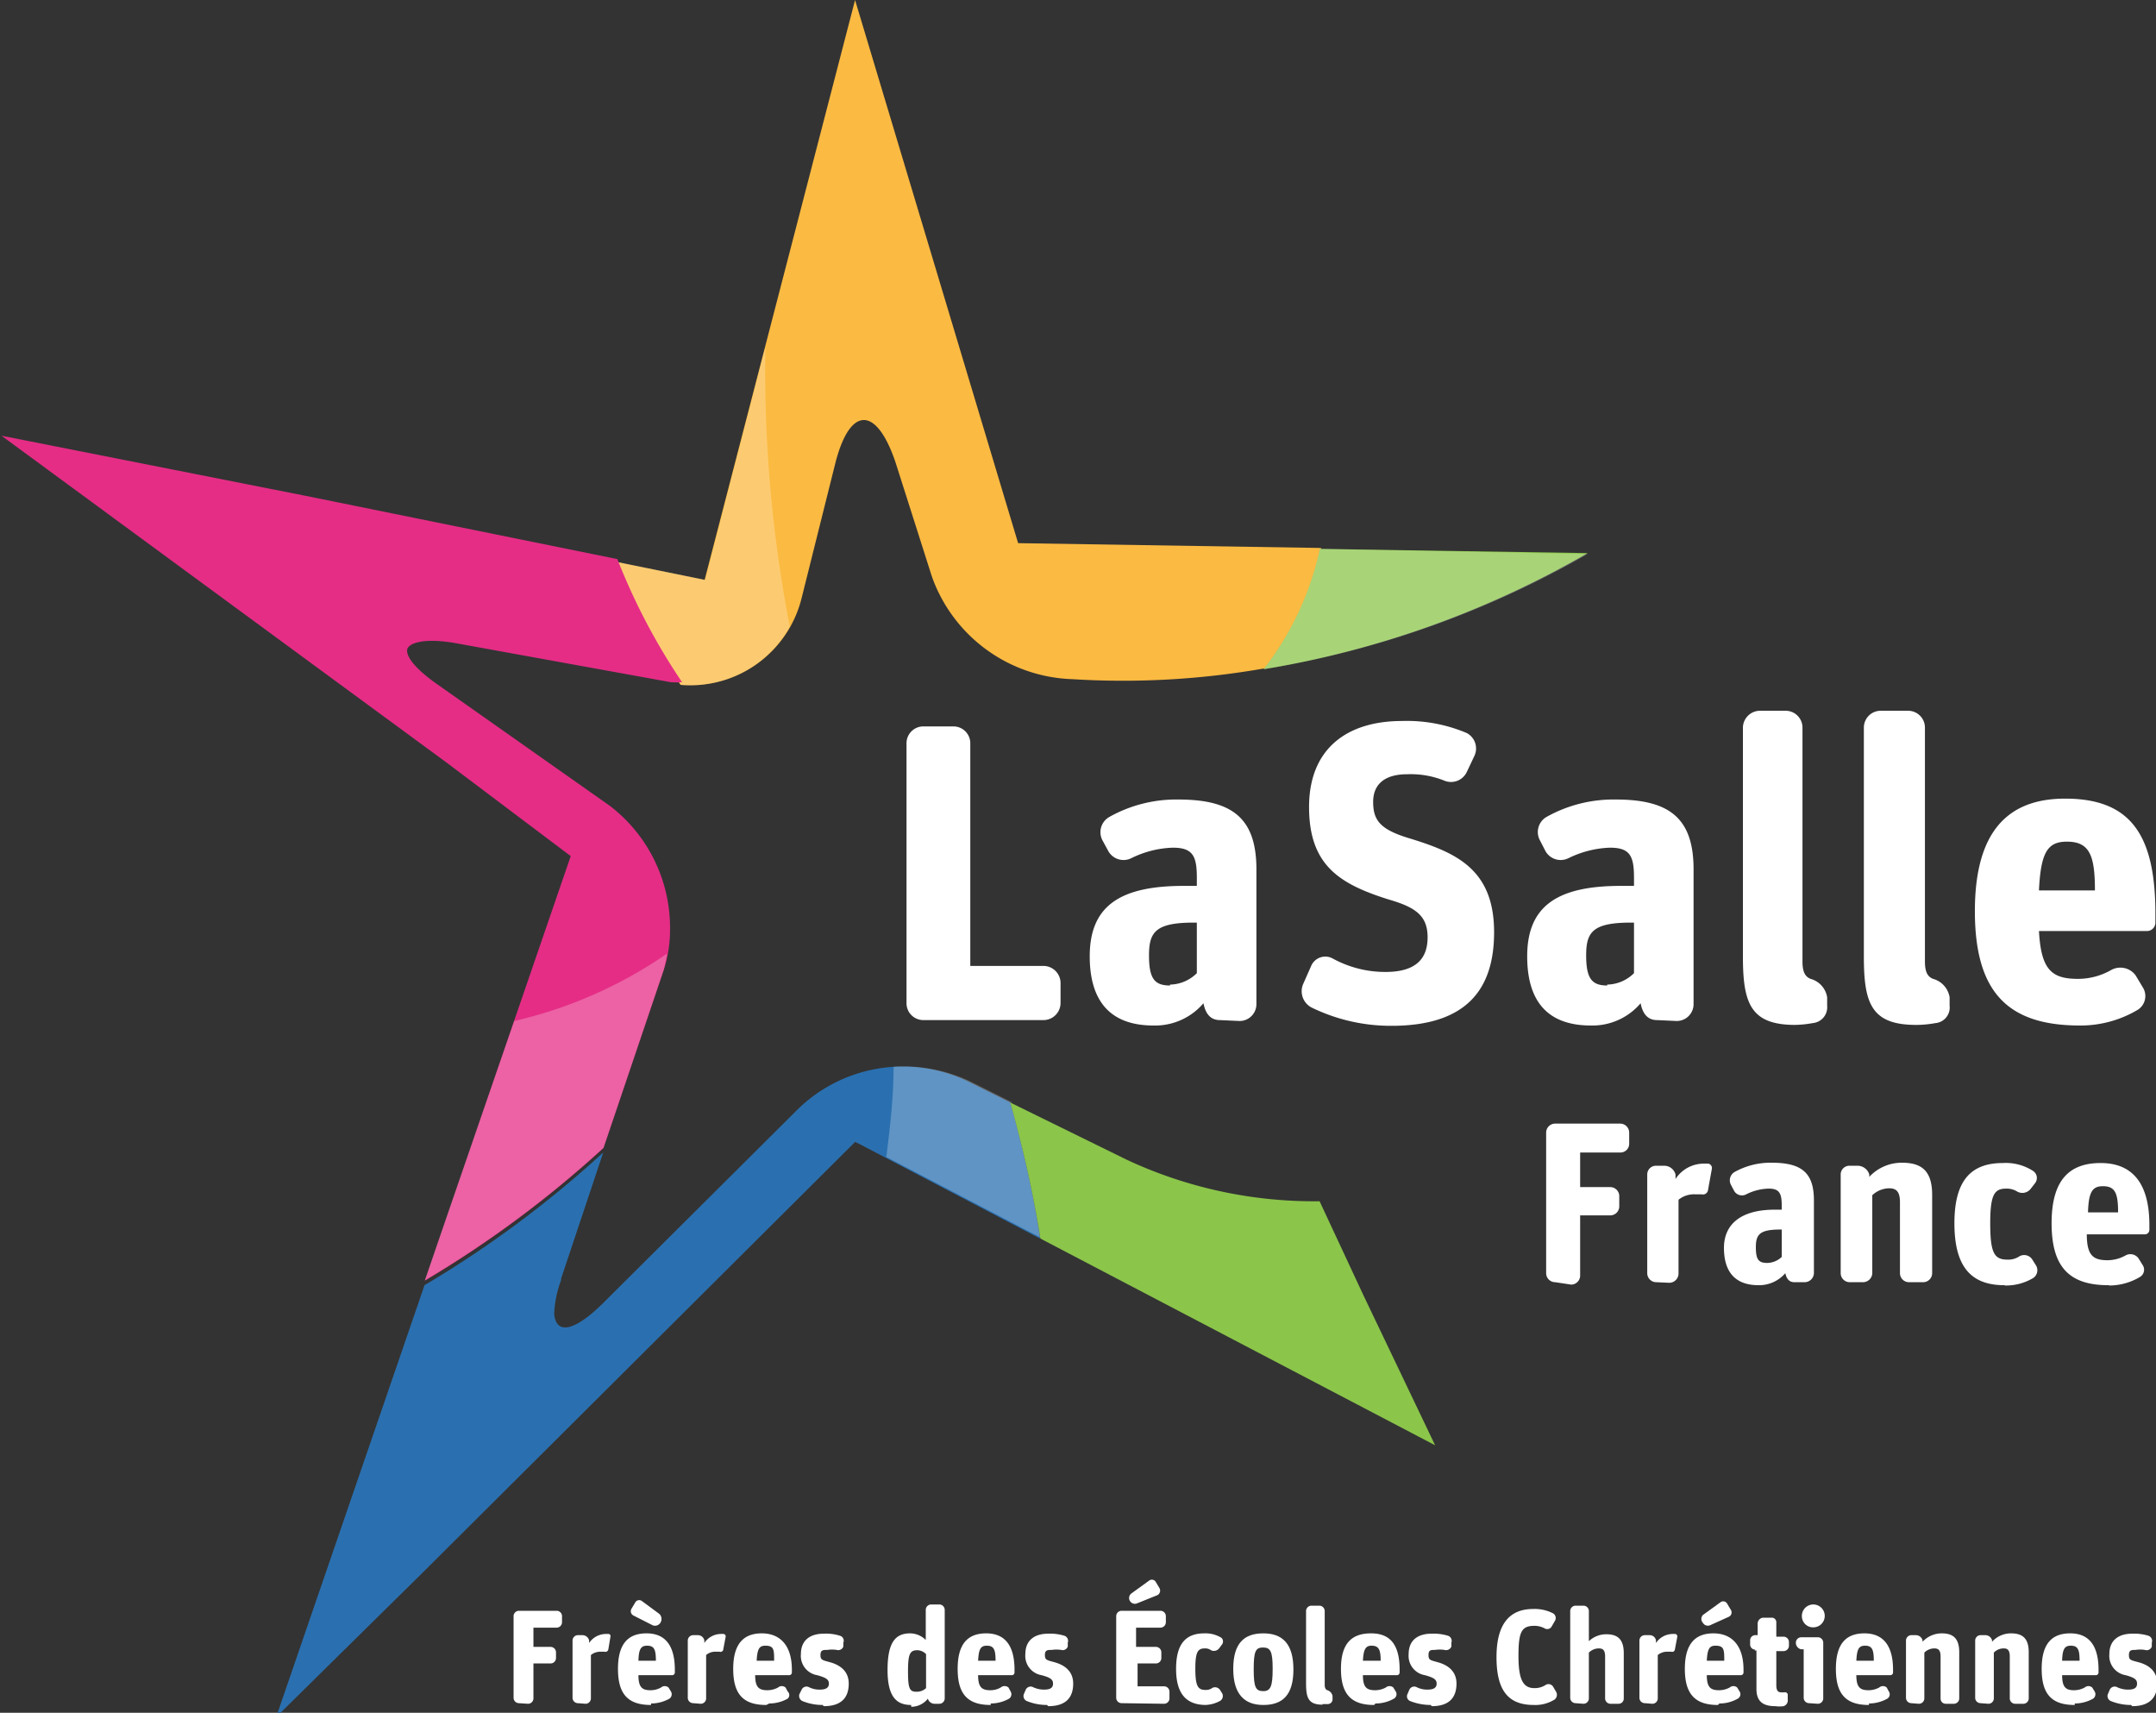 <svg id="ef6fd63c-14f5-4221-868d-dec547573be4" data-name="Calque 1" xmlns="http://www.w3.org/2000/svg" viewBox="0 0 71.66 56.92"><rect x="0" y="0" width="71.66" height="56.92" fill="#333333" stroke="none"/><defs><style>.bd183af7-252c-490d-a10a-1895bd6c3347{isolation:isolate;}.a0669ff4-2bf9-47d6-be3b-2736d8655e91,.b1478b11-707b-4c8c-9eea-22c904806bf5{fill:#fff;}.eba8971c-2d1a-4c7d-acb3-f92a597b8270{fill:#fbba42;}.b1478b11-707b-4c8c-9eea-22c904806bf5{opacity:0.25;}.e223c94f-fa3a-4778-9f6c-74a5e76c9099{fill:#e52d86;}.bcc88ac6-8436-4222-aafa-e3c852a7cd9f{fill:#2a70b0;}.a3c67e1e-8e21-4efa-8e17-9fd425024fc3{fill:#8bc54a;}</style></defs><g class="bd183af7-252c-490d-a10a-1895bd6c3347"><path class="a0669ff4-2bf9-47d6-be3b-2736d8655e91" d="M459.27,666.45a.56.56,0,0,1-.56-.56v-8.64a.56.56,0,0,1,.56-.56h1a.56.56,0,0,1,.56.56v7.4h2.44a.57.57,0,0,1,.56.57v.67a.57.57,0,0,1-.56.56Z" transform="translate(-428.58 -632.55)"/><path class="a0669ff4-2bf9-47d6-be3b-2736d8655e91" d="M469.13,666.45c-.31,0-.48-.2-.55-.56a2.11,2.11,0,0,1-1.66.74c-1.5,0-2.12-.88-2.12-2.3,0-1.67,1-2.34,3.12-2.34h.44v-.27c0-.72-.13-1-.8-1a3.35,3.35,0,0,0-1.38.35.58.58,0,0,1-.77-.25l-.19-.35a.58.58,0,0,1,.23-.77,4.54,4.54,0,0,1,2.3-.58c1.8,0,2.59.63,2.59,2.32v4.48a.56.56,0,0,1-.56.56Zm-1.66-1.18a1.29,1.29,0,0,0,.89-.38v-1.68h-.1c-1.28,0-1.49.32-1.49,1.09s.18,1,.7,1" transform="translate(-428.58 -632.55)"/><path class="a0669ff4-2bf9-47d6-be3b-2736d8655e91" d="M474.83,666.64a6,6,0,0,1-2.66-.61.61.61,0,0,1-.28-.77l.27-.61a.51.51,0,0,1,.71-.25,3.63,3.63,0,0,0,1.76.45c1,0,1.4-.43,1.4-1.15s-.4-1-1.3-1.26c-1.62-.51-2.64-1.13-2.64-3.07s1.26-2.86,3.09-2.86a5.09,5.09,0,0,1,2.15.4.58.58,0,0,1,.26.75l-.26.55a.58.58,0,0,1-.75.28,3,3,0,0,0-1.23-.21c-.73,0-1.13.32-1.13.92s.23.9,1.11,1.18c1.58.48,2.91,1,2.91,3.15,0,1.85-.87,3.11-3.41,3.11" transform="translate(-428.58 -632.55)"/><path class="a0669ff4-2bf9-47d6-be3b-2736d8655e91" d="M483.66,666.45c-.31,0-.48-.2-.55-.56a2.1,2.1,0,0,1-1.65.74c-1.51,0-2.12-.88-2.12-2.3,0-1.67,1-2.34,3.11-2.34h.44v-.27c0-.72-.13-1-.8-1a3.39,3.39,0,0,0-1.38.35.58.58,0,0,1-.77-.25l-.18-.35a.58.58,0,0,1,.22-.77,4.55,4.55,0,0,1,2.31-.58c1.79,0,2.58.63,2.58,2.32v4.48a.56.56,0,0,1-.56.56ZM482,665.27a1.29,1.29,0,0,0,.89-.38v-1.68h-.1c-1.28,0-1.49.32-1.49,1.09s.19,1,.7,1" transform="translate(-428.58 -632.55)"/><path class="a0669ff4-2bf9-47d6-be3b-2736d8655e91" d="M488.25,666.61c-1.48,0-1.74-.71-1.74-2.27v-7.61a.57.57,0,0,1,.56-.56h.86a.56.56,0,0,1,.56.56v7.77c0,.32.07.5.27.58a.76.76,0,0,1,.55.61l0,.28a.53.53,0,0,1-.48.58,3.6,3.6,0,0,1-.61.06" transform="translate(-428.58 -632.55)"/><path class="a0669ff4-2bf9-47d6-be3b-2736d8655e91" d="M492.27,666.61c-1.49,0-1.74-.71-1.74-2.27v-7.61a.56.56,0,0,1,.56-.56H492a.56.56,0,0,1,.56.56v7.77c0,.32.07.5.27.58a.76.76,0,0,1,.55.61l0,.28a.52.52,0,0,1-.47.58,3.71,3.71,0,0,1-.61.06" transform="translate(-428.58 -632.55)"/><path class="a0669ff4-2bf9-47d6-be3b-2736d8655e91" d="M497.71,666.63c-2.4,0-3.49-1.11-3.49-3.8s1.13-3.74,3-3.74c2.16,0,3,1.18,3,3.82v.3a.28.28,0,0,1-.27.28h-3.6c.07,1.3.43,1.59,1.3,1.59a2.23,2.23,0,0,0,1.11-.3.63.63,0,0,1,.8.18l.24.4a.54.54,0,0,1-.17.75,3.72,3.72,0,0,1-1.94.52m-.41-6.11c-.63,0-.87.33-.93,1.62h1.86c0-1.15-.17-1.62-.93-1.62" transform="translate(-428.58 -632.55)"/><path class="a0669ff4-2bf9-47d6-be3b-2736d8655e91" d="M480.27,675.16a.3.3,0,0,1-.3-.3v-4.67a.3.3,0,0,1,.3-.3h2.16a.3.3,0,0,1,.3.3v.36a.29.29,0,0,1-.3.3H481.1V672h1a.3.3,0,0,1,.3.31v.32a.3.3,0,0,1-.3.31h-1v2a.3.3,0,0,1-.3.3Z" transform="translate(-428.58 -632.55)"/><path class="a0669ff4-2bf9-47d6-be3b-2736d8655e91" d="M483.63,675.16a.3.3,0,0,1-.3-.3v-3.27a.29.29,0,0,1,.3-.3h.26a.39.39,0,0,1,.38.29l0,.15a1.12,1.12,0,0,1,.93-.51h.16a.15.15,0,0,1,.12.16l-.13.72a.17.17,0,0,1-.21.14l-.21,0a.82.82,0,0,0-.56.18v2.46a.31.31,0,0,1-.31.3Z" transform="translate(-428.58 -632.55)"/><path class="a0669ff4-2bf9-47d6-be3b-2736d8655e91" d="M488.22,675.16c-.17,0-.26-.11-.3-.3a1.15,1.15,0,0,1-.89.4c-.81,0-1.15-.48-1.15-1.24s.53-1.27,1.69-1.27h.23v-.14c0-.39-.07-.56-.43-.56a1.74,1.74,0,0,0-.75.19.3.3,0,0,1-.41-.13l-.1-.19a.32.32,0,0,1,.12-.42,2.45,2.45,0,0,1,1.24-.31c1,0,1.4.34,1.4,1.25v2.42a.31.31,0,0,1-.3.3Zm-.9-.64a.71.71,0,0,0,.48-.2v-.91h-.05c-.69,0-.81.17-.81.59s.1.52.38.52" transform="translate(-428.58 -632.55)"/><path class="a0669ff4-2bf9-47d6-be3b-2736d8655e91" d="M490.06,675.16a.3.3,0,0,1-.3-.3v-3.27a.29.29,0,0,1,.3-.3h.27a.41.41,0,0,1,.38.29v.08a1.47,1.47,0,0,1,1.09-.47c.66,0,1,.28,1,1.07v2.6a.3.3,0,0,1-.3.3h-.47a.3.3,0,0,1-.3-.3V672.5c0-.37-.14-.46-.36-.46a.83.83,0,0,0-.56.23v2.59a.31.31,0,0,1-.31.3Z" transform="translate(-428.58 -632.55)"/><path class="a0669ff4-2bf9-47d6-be3b-2736d8655e91" d="M495.2,675.26c-1.13,0-1.66-.64-1.66-2.06s.55-2,1.61-2a1.67,1.67,0,0,1,1,.26.28.28,0,0,1,.07.41l-.14.18a.35.35,0,0,1-.45.1.66.66,0,0,0-.36-.1c-.39,0-.54.17-.54,1.15s.13,1.21.57,1.21a.66.66,0,0,0,.4-.11.32.32,0,0,1,.43.11l.12.19a.31.31,0,0,1-.09.42,1.76,1.76,0,0,1-.93.25" transform="translate(-428.58 -632.55)"/><path class="a0669ff4-2bf9-47d6-be3b-2736d8655e91" d="M498.66,675.26c-1.3,0-1.89-.6-1.89-2.06s.61-2,1.63-2,1.62.63,1.62,2.06v.16a.15.15,0,0,1-.14.15h-1.94c0,.71.22.86.69.86a1.24,1.24,0,0,0,.6-.16.33.33,0,0,1,.43.1l.13.21a.28.28,0,0,1-.09.41,2,2,0,0,1-1,.28m-.22-3.3c-.35,0-.48.18-.5.87h1c0-.62-.09-.87-.5-.87" transform="translate(-428.58 -632.55)"/><path class="eba8971c-2d1a-4c7d-acb3-f92a597b8270" d="M455.22,652.44l1.12-4.48c.48-1.91,1.36-1.94,2-.06l1.21,3.8a5.13,5.13,0,0,0,4.67,3.42,27.11,27.11,0,0,0,6.4-.36,9.88,9.88,0,0,0,1.87-4l-10.07-.16h0l-.25-.83L457,632.55l-5,19.27-2.95-.6a21,21,0,0,0,2.15,4.09A3.81,3.81,0,0,0,455.22,652.44Z" transform="translate(-428.58 -632.55)"/><path class="b1478b11-707b-4c8c-9eea-22c904806bf5" d="M454.83,653.37a44.63,44.63,0,0,1-.81-9.29l-2,7.74-2.95-.6a21,21,0,0,0,2.15,4.09A3.77,3.77,0,0,0,454.83,653.37Z" transform="translate(-428.58 -632.55)"/><path class="e223c94f-fa3a-4778-9f6c-74a5e76c9099" d="M447.55,661l-4.85,14.11a35.75,35.75,0,0,0,5.94-4.41l2-5.91a4.32,4.32,0,0,0,.21-1.34,5.1,5.1,0,0,0-2-4.12l-5.68-4c-.71-.49-1.05-.89-1.06-1.15s.56-.45,1.65-.25l7.11,1.29a2.45,2.45,0,0,0,.38,0,21,21,0,0,1-2.15-4.09l-10.35-2.1-10.12-2,14.79,10.86Z" transform="translate(-428.58 -632.55)"/><path class="b1478b11-707b-4c8c-9eea-22c904806bf5" d="M450.75,664.24a14.75,14.75,0,0,1-5.08,2.24L443.42,673l-.72,2.1h0a35.75,35.75,0,0,0,5.94-4.41l2-5.91A5.09,5.09,0,0,0,450.75,664.24Z" transform="translate(-428.58 -632.55)"/><path class="bcc88ac6-8436-4222-aafa-e3c852a7cd9f" d="M462.16,669.19l-1.38-.69a5,5,0,0,0-5.77,1l-6.36,6.33c-1,1-1.6,1.07-1.65.37v0h0v0h0v0a3.63,3.63,0,0,1,.23-1.11v-.05l1.4-4.19a35.75,35.75,0,0,1-5.94,4.41l-4.93,14.35,4.85-4.78L457,670.5h0l.15.07,6,3.14C462.93,672.23,462.58,670.7,462.16,669.19Z" transform="translate(-428.58 -632.55)"/><path class="b1478b11-707b-4c8c-9eea-22c904806bf5" d="M458.28,668c0,1-.11,1.94-.24,3l5.15,2.69c-.27-1.48-.61-3-1-4.52l-1.38-.69A5.21,5.21,0,0,0,458.28,668Z" transform="translate(-428.58 -632.55)"/><path class="a3c67e1e-8e21-4efa-8e17-9fd425024fc3" d="M472.44,672.47a14.72,14.72,0,0,1-6.39-1.37l-3.89-1.91c.42,1.51.76,3,1,4.52l11.67,6.11,1.45.76-2.39-5Z" transform="translate(-428.58 -632.55)"/><path class="a3c67e1e-8e21-4efa-8e17-9fd425024fc3" d="M481.35,650.93l-8.9-.14a9.88,9.88,0,0,1-1.87,4A31.85,31.85,0,0,0,481.35,650.93Z" transform="translate(-428.58 -632.55)"/><path class="b1478b11-707b-4c8c-9eea-22c904806bf5" d="M472.45,650.79a9.88,9.88,0,0,1-1.87,4,31.85,31.85,0,0,0,10.77-3.83Z" transform="translate(-428.58 -632.55)"/><path class="a0669ff4-2bf9-47d6-be3b-2736d8655e91" d="M445.82,689.15a.18.18,0,0,1-.17-.17v-2.73a.18.18,0,0,1,.17-.17h1.27a.18.18,0,0,1,.17.17v.21a.18.18,0,0,1-.17.18h-.78v.64h.57a.18.18,0,0,1,.18.18v.19a.18.18,0,0,1-.18.18h-.57V689a.18.18,0,0,1-.18.17Z" transform="translate(-428.58 -632.55)"/><path class="a0669ff4-2bf9-47d6-be3b-2736d8655e91" d="M447.78,689.15a.18.18,0,0,1-.17-.17v-1.91a.18.18,0,0,1,.17-.18h.16a.23.23,0,0,1,.22.17v.09a.68.68,0,0,1,.55-.3h.09a.07.07,0,0,1,.07.09l-.07.42a.1.1,0,0,1-.13.08l-.12,0a.5.5,0,0,0-.33.11V689a.18.18,0,0,1-.17.17Z" transform="translate(-428.58 -632.55)"/><path class="a0669ff4-2bf9-47d6-be3b-2736d8655e91" d="M450.22,689.21c-.76,0-1.1-.35-1.1-1.2s.35-1.18.95-1.18.94.38.94,1.21v.09a.09.09,0,0,1-.08.09H449.8c0,.41.13.5.4.5a.72.72,0,0,0,.35-.09.19.19,0,0,1,.25,0l.08.13a.18.18,0,0,1-.05.24,1.25,1.25,0,0,1-.61.16m-.58-2.92a.16.16,0,0,1-.07-.23l.12-.2a.15.15,0,0,1,.23-.05l.57.42a.23.23,0,0,1,.05.28.21.21,0,0,1-.27.1Zm.45,1c-.2,0-.28.1-.29.5h.58c0-.36-.05-.5-.29-.5" transform="translate(-428.58 -632.55)"/><path class="a0669ff4-2bf9-47d6-be3b-2736d8655e91" d="M451.62,689.15a.18.18,0,0,1-.18-.17v-1.91a.18.18,0,0,1,.18-.18h.15a.22.22,0,0,1,.22.17l0,.09a.67.67,0,0,1,.54-.3h.1a.08.08,0,0,1,.07.09l-.08.42a.09.09,0,0,1-.12.08l-.13,0a.46.46,0,0,0-.32.11V689a.18.18,0,0,1-.18.17Z" transform="translate(-428.58 -632.55)"/><path class="a0669ff4-2bf9-47d6-be3b-2736d8655e91" d="M454.05,689.21c-.76,0-1.1-.35-1.1-1.2s.36-1.18.95-1.18,1,.38,1,1.21v.09a.09.09,0,0,1-.09.09h-1.13c0,.41.13.5.41.5a.75.75,0,0,0,.35-.09.19.19,0,0,1,.25,0l.07.13a.16.16,0,0,1,0,.24,1.25,1.25,0,0,1-.61.16m-.13-1.92c-.2,0-.27.1-.29.5h.58c0-.36,0-.5-.29-.5" transform="translate(-428.58 -632.55)"/><path class="a0669ff4-2bf9-47d6-be3b-2736d8655e91" d="M455.92,689.21a1.77,1.77,0,0,1-.67-.13.19.19,0,0,1-.1-.23l.07-.14a.18.18,0,0,1,.23-.1.78.78,0,0,0,.37.09c.21,0,.31-.06.31-.2s-.1-.2-.39-.28a.65.65,0,0,1-.54-.7c0-.45.29-.68.77-.68a1.54,1.54,0,0,1,.53.07.17.17,0,0,1,.11.23l0,.13a.18.18,0,0,1-.22.11,1.06,1.06,0,0,0-.31,0c-.14,0-.23,0-.23.17s.07.17.32.24.62.24.62.71-.25.75-.83.75" transform="translate(-428.58 -632.55)"/><path class="a0669ff4-2bf9-47d6-be3b-2736d8655e91" d="M458.86,689.21c-.48,0-.78-.27-.78-1.16s.24-1.22.75-1.22a.74.74,0,0,1,.52.22v-1a.18.18,0,0,1,.18-.18h.27a.18.18,0,0,1,.18.18V689a.18.18,0,0,1-.18.17h-.16a.23.23,0,0,1-.22-.17v0a.7.7,0,0,1-.55.27m.17-.5a.45.45,0,0,0,.32-.12v-1.13a.42.42,0,0,0-.29-.13c-.25,0-.31.13-.31.71s.06.67.28.67" transform="translate(-428.58 -632.55)"/><path class="a0669ff4-2bf9-47d6-be3b-2736d8655e91" d="M461.51,689.21c-.76,0-1.1-.35-1.1-1.2s.35-1.18.95-1.18.94.38.94,1.21v.09a.09.09,0,0,1-.08.09h-1.13c0,.41.13.5.41.5a.68.68,0,0,0,.34-.09.2.2,0,0,1,.26,0l.07.13a.18.18,0,0,1-.05.24,1.25,1.25,0,0,1-.61.16m-.13-1.92c-.2,0-.27.1-.29.5h.58c0-.36-.05-.5-.29-.5" transform="translate(-428.58 -632.55)"/><path class="a0669ff4-2bf9-47d6-be3b-2736d8655e91" d="M463.38,689.21a1.77,1.77,0,0,1-.67-.13.18.18,0,0,1-.1-.23l.06-.14a.18.18,0,0,1,.23-.1.85.85,0,0,0,.38.09c.21,0,.3-.06.3-.2s-.09-.2-.38-.28a.65.65,0,0,1-.54-.7c0-.45.29-.68.77-.68a1.62,1.62,0,0,1,.53.07.18.18,0,0,1,.11.23l0,.13a.18.18,0,0,1-.22.11,1.06,1.06,0,0,0-.31,0c-.14,0-.23,0-.23.17s.07.17.32.24.62.24.62.71-.25.75-.83.75" transform="translate(-428.58 -632.55)"/><path class="a0669ff4-2bf9-47d6-be3b-2736d8655e91" d="M465.86,689.15a.18.18,0,0,1-.18-.17v-2.73a.18.18,0,0,1,.18-.17h1.29a.18.18,0,0,1,.18.17v.21a.18.18,0,0,1-.18.18h-.81v.64H467a.18.18,0,0,1,.18.18v.19a.18.18,0,0,1-.18.18h-.61v.76h.88a.18.18,0,0,1,.18.17V689a.18.18,0,0,1-.18.17Zm.52-3.32a.19.19,0,0,1-.24-.07l0,0a.19.19,0,0,1,.05-.26l.58-.42a.15.15,0,0,1,.23.05l.12.2a.17.17,0,0,1-.07.23Z" transform="translate(-428.58 -632.55)"/><path class="a0669ff4-2bf9-47d6-be3b-2736d8655e91" d="M468.67,689.21c-.66,0-1-.37-1-1.2s.32-1.18.94-1.18a1,1,0,0,1,.57.15.17.17,0,0,1,0,.24l-.08.11a.22.22,0,0,1-.27.06.32.32,0,0,0-.2-.06c-.23,0-.32.1-.32.67s.08.71.33.71a.36.36,0,0,0,.24-.07.2.2,0,0,1,.25.07l.07.11a.19.19,0,0,1-.06.25,1.08,1.08,0,0,1-.54.14" transform="translate(-428.58 -632.55)"/><path class="a0669ff4-2bf9-47d6-be3b-2736d8655e91" d="M470.57,689.21c-.62,0-1-.35-1-1.2s.36-1.18,1-1.18,1,.35,1,1.2-.36,1.18-1,1.18m0-.46c.24,0,.31-.16.31-.74s-.07-.71-.32-.71-.31.13-.31.73.07.72.32.72" transform="translate(-428.58 -632.55)"/><path class="a0669ff4-2bf9-47d6-be3b-2736d8655e91" d="M472.54,689.2c-.47,0-.55-.22-.55-.71v-2.4a.18.18,0,0,1,.18-.18h.27a.18.18,0,0,1,.17.18v2.45q0,.15.09.18a.25.25,0,0,1,.17.19V689a.16.16,0,0,1-.15.18l-.19,0" transform="translate(-428.58 -632.55)"/><path class="a0669ff4-2bf9-47d6-be3b-2736d8655e91" d="M474.25,689.21c-.75,0-1.1-.35-1.1-1.2s.36-1.18,1-1.18.95.38.95,1.21v.09a.09.09,0,0,1-.09.09h-1.13c0,.41.13.5.41.5a.75.75,0,0,0,.35-.09.19.19,0,0,1,.25,0l.08.13a.17.17,0,0,1-.06.24,1.22,1.22,0,0,1-.61.16m-.13-1.92c-.19,0-.27.1-.29.5h.59c0-.36-.06-.5-.3-.5" transform="translate(-428.58 -632.55)"/><path class="a0669ff4-2bf9-47d6-be3b-2736d8655e91" d="M476.13,689.21a1.87,1.87,0,0,1-.68-.13.17.17,0,0,1-.09-.23l.06-.14a.18.18,0,0,1,.23-.1.78.78,0,0,0,.37.09c.21,0,.31-.06.31-.2s-.1-.2-.39-.28a.65.65,0,0,1-.54-.7c0-.45.29-.68.77-.68a1.65,1.65,0,0,1,.54.07.18.18,0,0,1,.11.23l0,.13a.19.19,0,0,1-.23.11,1.06,1.06,0,0,0-.31,0c-.14,0-.22,0-.22.17s.06.17.31.24.62.24.62.71-.25.75-.82.75" transform="translate(-428.58 -632.55)"/><path class="a0669ff4-2bf9-47d6-be3b-2736d8655e91" d="M479.56,689.21c-.85,0-1.24-.48-1.24-1.59s.44-1.6,1.22-1.6a1.33,1.33,0,0,1,.65.14.18.18,0,0,1,.08.24l-.11.19a.17.17,0,0,1-.23.08.7.7,0,0,0-.35-.09c-.43,0-.53.2-.53,1s.16,1.07.53,1.07a.66.66,0,0,0,.38-.11.18.18,0,0,1,.24.06l.1.17a.2.2,0,0,1-.05.26,1.21,1.21,0,0,1-.69.18" transform="translate(-428.58 -632.55)"/><path class="a0669ff4-2bf9-47d6-be3b-2736d8655e91" d="M480.94,689.15a.18.18,0,0,1-.17-.17v-2.89a.18.18,0,0,1,.17-.18h.27a.18.18,0,0,1,.18.18v1a.84.84,0,0,1,.58-.23c.38,0,.58.17.58.63V689a.17.17,0,0,1-.17.17h-.28a.18.18,0,0,1-.17-.17V687.6c0-.22-.08-.27-.21-.27a.47.47,0,0,0-.33.14V689a.18.18,0,0,1-.18.17Z" transform="translate(-428.58 -632.55)"/><path class="a0669ff4-2bf9-47d6-be3b-2736d8655e91" d="M483.25,689.15a.18.18,0,0,1-.18-.17v-1.91a.18.18,0,0,1,.18-.18h.16a.21.21,0,0,1,.21.17l0,.09a.68.68,0,0,1,.55-.3h.09a.08.08,0,0,1,.07.09l-.08.42a.09.09,0,0,1-.12.08l-.12,0a.49.49,0,0,0-.33.11V689a.18.18,0,0,1-.18.17Z" transform="translate(-428.58 -632.55)"/><path class="a0669ff4-2bf9-47d6-be3b-2736d8655e91" d="M485.68,689.21c-.75,0-1.1-.35-1.1-1.2s.36-1.18.95-1.18,1,.38,1,1.21v.09a.09.09,0,0,1-.09.09h-1.13c0,.41.13.5.41.5a.75.75,0,0,0,.35-.09.19.19,0,0,1,.25,0l.08.13a.17.17,0,0,1-.06.24,1.22,1.22,0,0,1-.61.16m-.31-2.6a.19.19,0,0,1-.24-.08l0,0a.19.19,0,0,1,0-.26l.58-.42a.15.15,0,0,1,.23.05l.12.2a.16.16,0,0,1-.07.23Zm.18.68c-.2,0-.27.1-.29.5h.58c0-.36,0-.5-.29-.5" transform="translate(-428.58 -632.55)"/><path class="a0669ff4-2bf9-47d6-be3b-2736d8655e91" d="M486.92,687.37a.17.17,0,0,1-.17-.18v-.12a.17.17,0,0,1,.17-.18H487v-.38a.2.2,0,0,1,.17-.2l.28,0a.15.15,0,0,1,.17.15v.48h.24a.18.18,0,0,1,.18.18v.12a.18.18,0,0,1-.18.18h-.24v1.13c0,.19.06.24.17.24l.1,0a.09.09,0,0,1,.11.07l0,.17a.2.2,0,0,1-.14.22,1,1,0,0,1-.27,0c-.38,0-.63-.13-.63-.57v-1.28h-.06Z" transform="translate(-428.58 -632.55)"/><path class="a0669ff4-2bf9-47d6-be3b-2736d8655e91" d="M488.71,689.15a.18.18,0,0,1-.18-.17v-1.62l-.08,0a.22.22,0,0,1-.18-.22v0a.18.18,0,0,1,.18-.18H489a.18.18,0,0,1,.18.18V689a.18.18,0,0,1-.18.17Zm.13-2.52a.37.37,0,0,1-.37-.37.38.38,0,1,1,.37.37" transform="translate(-428.58 -632.55)"/><path class="a0669ff4-2bf9-47d6-be3b-2736d8655e91" d="M490.7,689.21c-.76,0-1.1-.35-1.1-1.2s.35-1.18.95-1.18.95.38.95,1.21v.09a.09.09,0,0,1-.09.09h-1.13c0,.41.13.5.41.5a.75.75,0,0,0,.35-.09.19.19,0,0,1,.25,0l.07.13a.17.17,0,0,1-.05.24,1.25,1.25,0,0,1-.61.16m-.13-1.92c-.2,0-.27.1-.29.5h.58c0-.36-.05-.5-.29-.5" transform="translate(-428.58 -632.55)"/><path class="a0669ff4-2bf9-47d6-be3b-2736d8655e91" d="M492.1,689.15a.18.18,0,0,1-.17-.17v-1.91a.18.18,0,0,1,.17-.18h.16a.23.23,0,0,1,.22.17v.05a.87.87,0,0,1,.64-.28c.38,0,.58.17.58.63V689a.18.18,0,0,1-.17.17h-.28a.17.17,0,0,1-.17-.17V687.6c0-.22-.08-.27-.21-.27a.47.47,0,0,0-.33.14V689a.18.18,0,0,1-.18.17Z" transform="translate(-428.58 -632.55)"/><path class="a0669ff4-2bf9-47d6-be3b-2736d8655e91" d="M494.41,689.15a.18.18,0,0,1-.18-.17v-1.91a.18.18,0,0,1,.18-.18h.16a.23.23,0,0,1,.22.17v.05a.85.85,0,0,1,.63-.28c.39,0,.59.17.59.63V689a.18.18,0,0,1-.17.17h-.28a.18.18,0,0,1-.18-.17V687.6c0-.22-.08-.27-.2-.27a.45.45,0,0,0-.33.14V689a.18.18,0,0,1-.18.17Z" transform="translate(-428.58 -632.55)"/><path class="a0669ff4-2bf9-47d6-be3b-2736d8655e91" d="M497.54,689.21c-.76,0-1.1-.35-1.1-1.2s.35-1.18.95-1.18.94.38.94,1.21v.09a.09.09,0,0,1-.08.09h-1.13c0,.41.13.5.4.5a.75.75,0,0,0,.35-.09.19.19,0,0,1,.25,0l.08.13a.18.18,0,0,1-.05.24,1.25,1.25,0,0,1-.61.16m-.13-1.92c-.2,0-.28.1-.29.5h.58c0-.36-.05-.5-.29-.5" transform="translate(-428.58 -632.55)"/><path class="a0669ff4-2bf9-47d6-be3b-2736d8655e91" d="M499.41,689.21a1.77,1.77,0,0,1-.67-.13.18.18,0,0,1-.1-.23l.06-.14a.18.18,0,0,1,.23-.1.85.85,0,0,0,.38.09c.21,0,.3-.06.3-.2s-.09-.2-.38-.28a.65.65,0,0,1-.54-.7c0-.45.29-.68.77-.68a1.62,1.62,0,0,1,.53.07.18.18,0,0,1,.11.23l0,.13a.18.18,0,0,1-.23.11,1,1,0,0,0-.31,0c-.13,0-.22,0-.22.17s.06.17.32.24.62.24.62.71-.26.75-.83.75" transform="translate(-428.58 -632.55)"/></g></svg>